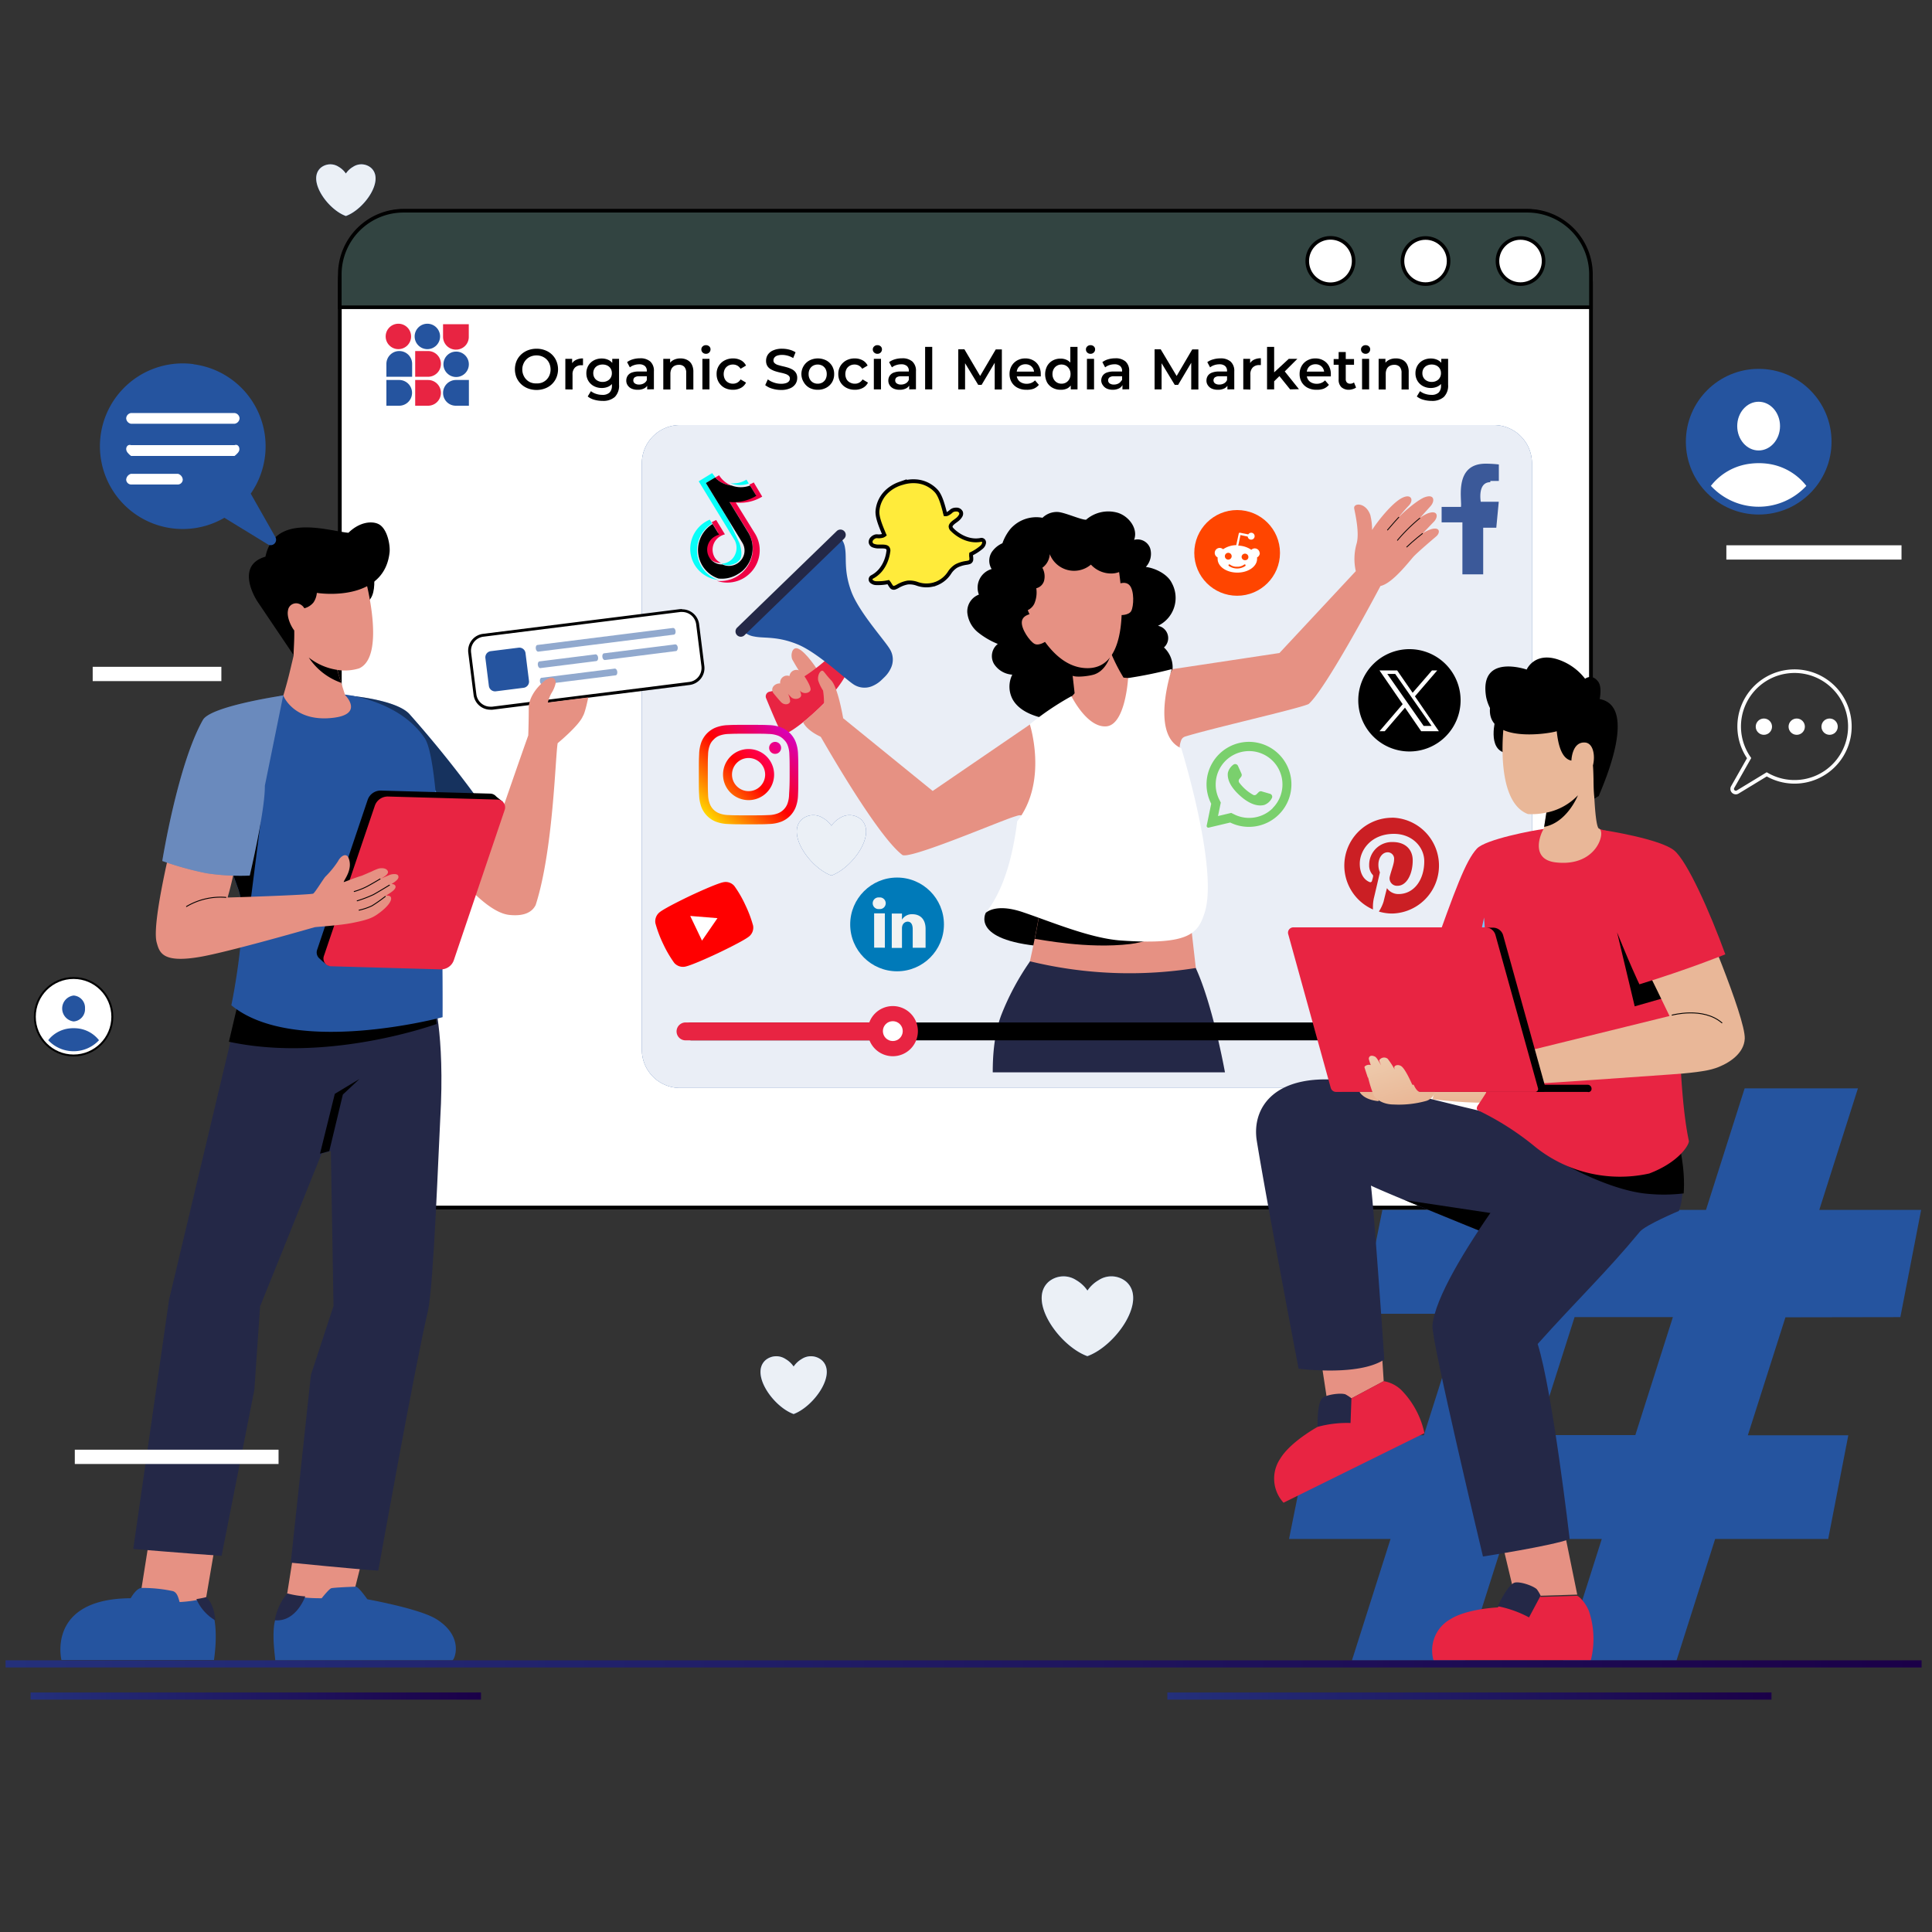 <svg id="Layer_1" data-name="Layer 1" xmlns="http://www.w3.org/2000/svg" xmlns:xlink="http://www.w3.org/1999/xlink" viewBox="0 0 500 500"><rect x="0" y="0" width="500" height="500" fill="#333333" stroke="none"/><defs><style>.cls-1,.cls-14,.cls-22,.cls-4,.cls-5,.cls-8{fill:#fff;}.cls-1,.cls-15,.cls-2,.cls-22,.cls-30,.cls-5,.cls-7{stroke:#000;}.cls-1,.cls-2,.cls-21,.cls-22,.cls-30,.cls-5{stroke-miterlimit:10;}.cls-1{stroke-width:0.98px;}.cls-2{fill:#324441;}.cls-2,.cls-21,.cls-5{stroke-width:0.93px;}.cls-11,.cls-3{fill:#25549f;}.cls-4{opacity:0.9;}.cls-6{fill:#e69183;}.cls-15,.cls-21,.cls-7{fill:none;}.cls-15,.cls-7{stroke-linecap:round;stroke-linejoin:round;}.cls-7{stroke-width:0.21px;}.cls-9{fill:#242847;}.cls-10{fill:#e82442;}.cls-11{opacity:0.5;isolation:isolate;}.cls-12{opacity:0.41;}.cls-13{fill:url(#linear-gradient);}.cls-14{opacity:0.32;}.cls-15{stroke-width:0.23px;}.cls-16{fill:url(#linear-gradient-2);}.cls-17{fill:url(#linear-gradient-3);}.cls-18{fill:#e9b798;}.cls-19{fill:url(#linear-gradient-4);}.cls-20{fill:url(#linear-gradient-5);}.cls-21{stroke:#fff;}.cls-22{stroke-width:0.5px;}.cls-23{opacity:0.91;}.cls-24{fill:url(#linear-gradient-6);}.cls-25{fill:url(#linear-gradient-7);}.cls-26{fill:url(#linear-gradient-8);}.cls-27{fill:url(#linear-gradient-9);}.cls-28{fill:url(#linear-gradient-10);}.cls-29{fill:url(#linear-gradient-11);}.cls-30{fill:#ffeb3b;}.cls-31{fill:#ff4500;}.cls-32{fill:#3b5999;}.cls-33{fill:#cb1f24;}.cls-34{fill:#7ad06d;}.cls-35{fill:#f00044;}.cls-36{fill:#08fff9;}.cls-37{fill:#007ab9;}.cls-38{fill:#f1f2f2;}.cls-39{fill:red;}</style><linearGradient id="linear-gradient" x1="888.87" y1="654.11" x2="888.87" y2="635.4" gradientTransform="matrix(1, 0, 0, -1, -776.26, 854)" gradientUnits="userSpaceOnUse"><stop offset="0" stop-color="#7ec3f9"/><stop offset="1" stop-color="#4f8af9"/></linearGradient><linearGradient id="linear-gradient-2" x1="-7.13" y1="576.3" x2="-7.13" y2="568.85" gradientTransform="matrix(1, 0, 0, -1, 387.67, 854)" gradientUnits="userSpaceOnUse"><stop offset="0" stop-color="#eeccae"/><stop offset="1" stop-color="#e9b695"/></linearGradient><linearGradient id="linear-gradient-3" x1="-3.11" y1="615.21" x2="-3.11" y2="602.98" gradientTransform="matrix(1, 0, 0, -1, 387.67, 854)" xlink:href="#linear-gradient"/><linearGradient id="linear-gradient-4" x1="-43.78" y1="575.9" x2="-35.23" y2="571.87" xlink:href="#linear-gradient-2"/><linearGradient id="linear-gradient-5" x1="388.06" y1="581.88" x2="383.84" y2="567.5" gradientTransform="translate(748.16 854) rotate(180)" xlink:href="#linear-gradient-2"/><linearGradient id="linear-gradient-6" x1="57.44" y1="423.39" x2="553.31" y2="423.39" gradientTransform="matrix(1, 0, 0, -1, -56, 854)" gradientUnits="userSpaceOnUse"><stop offset="0" stop-color="#24307b"/><stop offset="1" stop-color="#1b0048"/></linearGradient><linearGradient id="linear-gradient-7" x1="358.11" y1="415.06" x2="514.46" y2="415.06" xlink:href="#linear-gradient-6"/><linearGradient id="linear-gradient-8" x1="63.91" y1="415.06" x2="180.48" y2="415.06" xlink:href="#linear-gradient-6"/><linearGradient id="linear-gradient-9" x1="239.02" y1="642.83" x2="260.44" y2="664.25" gradientTransform="matrix(1, 0, 0, -1, -56, 854)" gradientUnits="userSpaceOnUse"><stop offset="0" stop-color="#ffd600"/><stop offset="0.5" stop-color="#ff0100"/><stop offset="1" stop-color="#d800b9"/></linearGradient><linearGradient id="linear-gradient-10" x1="245.06" y1="648.87" x2="254.4" y2="658.21" gradientTransform="matrix(1, 0, 0, -1, -56, 854)" gradientUnits="userSpaceOnUse"><stop offset="0" stop-color="#ff6400"/><stop offset="0.5" stop-color="#ff0100"/><stop offset="1" stop-color="#fd0056"/></linearGradient><linearGradient id="linear-gradient-11" x1="255.51" y1="659.32" x2="257.69" y2="661.5" gradientTransform="matrix(1, 0, 0, -1, -56, 854)" gradientUnits="userSpaceOnUse"><stop offset="0" stop-color="#f30072"/><stop offset="1" stop-color="#e50097"/></linearGradient></defs><title>What Is Organic Social Media Marketing</title><path class="cls-1" d="M395.14,312.51H104.53c-9.16,0-16.59-8.42-16.59-18.8V73.41c0-10.39,7.43-18.8,16.59-18.8H395.14c9.17,0,16.6,8.41,16.6,18.8v220.3C411.74,304.09,404.31,312.51,395.14,312.51Z"/><path class="cls-2" d="M411.74,70.92v8.6H87.94v-8.6a16.49,16.49,0,0,1,16.6-16.38h290.6A16.49,16.49,0,0,1,411.74,70.92Z"/><path class="cls-3" d="M386.39,281.56H176.2a9.89,9.89,0,0,1-10.09-9.69V119.69A9.9,9.9,0,0,1,176.2,110H386.39a9.89,9.89,0,0,1,10.08,9.69V271.87A9.88,9.88,0,0,1,386.39,281.56Z"/><path class="cls-4" d="M386.39,281.56H176.2a9.89,9.89,0,0,1-10.09-9.69V119.69A9.9,9.9,0,0,1,176.2,110H386.39a9.89,9.89,0,0,1,10.08,9.69V271.87A9.88,9.88,0,0,1,386.39,281.56Z"/><path class="cls-5" d="M350.32,67.56a6,6,0,1,1-6-6A6,6,0,0,1,350.32,67.56Z"/><circle class="cls-5" cx="368.93" cy="67.56" r="5.97"/><circle class="cls-5" cx="393.51" cy="67.56" r="5.97"/><path d="M303.26,150.88c-1.16-2.4-4.48-3.9-6.72-4.15a5,5,0,0,0,1.12-4.83,3.45,3.45,0,0,0-4.16-2.18c1.1-2.85-1.28-6.07-4.18-7a8.78,8.78,0,0,0-8.24,1.78c-1.23.08-5.58-1.93-7.37-2A5.29,5.29,0,0,0,269.8,134a8.91,8.91,0,0,0-8.31,2.89,12.28,12.28,0,0,0-2.06,3.7,6.51,6.51,0,0,0-2.47,1.9,4.1,4.1,0,0,0-.32,4.78,5,5,0,0,0-3.3,6.61,4.65,4.65,0,0,0-3,4.66,7.52,7.52,0,0,0,2.76,5.11,20.36,20.36,0,0,0,5.13,3,4,4,0,0,0-1,5.14,6.06,6.06,0,0,0,4.75,2.81,6.94,6.94,0,0,0,.18,6.55c1.37,2.32,4,3.63,6.56,4.37a39.31,39.31,0,0,0,11.56,1.13l.45,0c2.12,2,4.87,5.13,4.81,8.14l5.5-9c.71-.11,1.41-.21,2.11-.34a11.8,11.8,0,0,0,5.67-2.19,11.65,11.65,0,0,0,2.62-3.69,16.17,16.17,0,0,0,2-6.14,7,7,0,0,0-2.21-5.87,3.23,3.23,0,0,0-1.55-5.6A8,8,0,0,0,303.26,150.88Z"/><path class="cls-6" d="M290.77,175.37a45.4,45.4,0,0,1-2.51-4.69c-.29-.62-.58-1.28-.87-2a39.13,39.13,0,0,1-1.81-5.3l-10.52,2.37a61.51,61.51,0,0,1,2.14,6.2c.15.51.91,7.45.91,7.45a4.8,4.8,0,0,1-.7.76c-1.1.9,1.18,4.26,3,5.92,2.6,2.37,6.19,3.1,8,1.78,6-4.28,3.65-12.39,3.65-12.39Z"/><path d="M287.2,170.22c-.53,1.26-1.61,3.45-3.9,4.29-1.26.45-4.63.86-5.7.38-1.33-.59-.32-2.65-.4-2.93l9.37-4.7A8.43,8.43,0,0,1,287.2,170.22Z"/><path class="cls-6" d="M267.55,158.76s-2.82.13-3.09,2.05,2.05,5.14,3.24,5.8,3-.66,3-.66"/><path class="cls-6" d="M288.63,151.48s2.44-1.43,3.71,0,1.07,5.44.43,6.63-2.85,1.07-2.85,1.07"/><path class="cls-6" d="M281.83,172.91c-8,.3-13.18-8.54-15.85-15a3.66,3.66,0,0,0,1.67-1.61,7.38,7.38,0,0,0,.54-4.06,2.79,2.79,0,0,0,2-1.88,4.58,4.58,0,0,0-.43-3.42,4.69,4.69,0,0,0,1.92-3.53,6.74,6.74,0,0,0,10.65,2.71,7.11,7.11,0,0,0,5.34,2.3,5.67,5.67,0,0,0,1.95-.37C290.53,154.37,292.22,172.5,281.83,172.91Z"/><path class="cls-6" d="M370.49,136.92a8.64,8.64,0,0,0-2.24,1.07c1.27-1.33,2.4-2.52,2.87-3,1.19-1.28,1-3.12-1.68-2.1a8.88,8.88,0,0,0-1.93,1.13c1.24-1.39,2.29-2.55,2.69-3,1.19-1.29,1.1-3.32-1.58-2.3-1.43.55-4.64,3.06-6.64,5.15.81-1.1,2.29-2.67,2.66-3.07,1.29-1.37.61-3.22-1.92-1.87s-6.23,6-7.62,8.23a16.16,16.16,0,0,0-.47-3.9c-1.2-3.33-4.45-3.15-4.16-1.64s1.4,6.32.62,9.07a14.31,14.31,0,0,0-.21,7.12h0L331.12,169l-27.7,4.18-5,9.8v0l-6.3,11.31h13.16a6.5,6.5,0,0,1,.39-2.66,1.62,1.62,0,0,1,1-1c7.3-2.25,29.52-7.24,32-8.43,4.4-3.86,17.18-27.87,18.6-30.55,3.08-.62,7.49-6.44,8.63-7.68,1.37-1.4,4.8-4.3,5.81-5.17S372.77,136.34,370.49,136.92Z"/><path class="cls-7" d="M368.13,138.08s-2.41,1.87-4.06,3.48"/><path class="cls-7" d="M367.44,134.11a45.81,45.81,0,0,0-5.78,5.71"/><path class="cls-7" d="M362,133.86s-1.91,2.09-2.91,3.3"/><path class="cls-6" d="M275.06,194.79l-1.56,12.36-.43.23-8,4.25c-.17-.48-.63-.79-1.62-.57a33.73,33.73,0,0,0-3.2,1.1c-5.89,2.21-25.19,10.27-26.74,9.09-7.16-5.49-22.82-33.59-22.82-33.59l5.58-3.36,25.11,20.4,25.23-17.25,3.91,3.4Z"/><path d="M255.15,236.18s-4.18,7.12,14.56,8.74l1.45-8.74-7.42-4h-4.6Z"/><path class="cls-6" d="M310.08,255.82s-14.14,6.18-45.31-.07c0,0,1.42-4.76,3-12.77.42-2.11.87-4.45,1.3-7l9.29-2.35,28.39-7.19,1.3,11.56Z"/><path d="M308.08,238c-2.67,1.7-9.19,5.55-15.54,6.31-11.17,1.34-23.41-1.21-24.74-1.33.42-2.11.87-4.45,1.3-7l9.29-2.35Z"/><path class="cls-8" d="M311.76,236.21c-1.71,5.29-3.8,8.43-21.57,7.2-8.07-.55-18.31-4.93-25.54-7.36s-9.62.28-9.62.28c4.88-6,7.17-15.28,8.22-23.77h0c8.07-10.33,3.26-25.11,3.26-25.11a73.22,73.22,0,0,1,10.78-7.28s4,8.18,9,7.81,5.66-12.5,5.66-12.5a110.83,110.83,0,0,0,11.31-2.31v0c-.18.53-4.39,13.48.21,18.83a6.17,6.17,0,0,0,2.24,1.65S315.41,224.88,311.76,236.21Z"/><path class="cls-9" d="M309.46,250.52c4.45,9.62,7.56,27,7.56,27h-60.1c0-3.44.2-9.4,2.17-14.73a66.47,66.47,0,0,1,7.49-14A109,109,0,0,0,309.46,250.52Z"/><path class="cls-6" d="M208.29,176.09s-2.77-4.5-3.21-5.35c-.58-1.12-.09-3.45,1.4-2.9,2.13.79,5.27,5.81,5.27,5.81Z"/><path class="cls-10" d="M214.92,169.75S207,177.49,199.19,179a1.24,1.24,0,0,0-.93,1.68c1.12,2.72,3.48,8.38,4.16,9.29.91,1.2,14-9,17.08-16.57Z"/><path class="cls-3" d="M228.83,175.31a7.62,7.62,0,0,0,1.64-2.22,5.15,5.15,0,0,0-.15-5.05c-1.33-2.3-8-9.58-10-14.95s-1.16-8.66-1.62-11.22a5.15,5.15,0,0,0-2-3.49L205.16,149.6l-1.87,1.81-11.57,11.22a5.23,5.23,0,0,0,3.44,2.09c2.54.54,5.86-.14,11.16,2s12.38,9,14.64,10.44a5.14,5.14,0,0,0,5,.3,7.7,7.7,0,0,0,2.27-1.57Z"/><path class="cls-9" d="M190.75,164.38h0a1.36,1.36,0,0,1,0-1.93l25.79-25a1.37,1.37,0,0,1,1.93,0h0a1.36,1.36,0,0,1,0,1.94l-25.79,25A1.36,1.36,0,0,1,190.75,164.38Z"/><path class="cls-6" d="M218.2,185.84s-1.32-7.89-3.06-9.73-1.95-2.58-2.4-2.53-1.19,1-1,2.5A10.62,10.62,0,0,0,213,178.7a19.11,19.11,0,0,1,.24,3.36c-.69.74-5.38,4.88-5.38,4.88s.75,2,4.64,3.78"/><path class="cls-6" d="M207.25,173.77a1.8,1.8,0,0,0-2.93,1.19,1.8,1.8,0,0,0-2.41,1.92c-1.14-.12-2.68,1-1.79,2.47,0,0,1.77,2.17,2.19,2.51.93.74,2.11.38,2.18-.39a4.83,4.83,0,0,0-.56-1.91,11.68,11.68,0,0,0,.89.94c.93.74,2.61.29,2.51-.68a3.66,3.66,0,0,0-.34-1.1,3.05,3.05,0,0,0,.28.27c.93.74,2.6.29,2.51-.68C209.66,177,207.67,174.19,207.25,173.77Z"/><path d="M385.28,269.24H178.93a2.28,2.28,0,0,1-2.25-2.31h0a2.28,2.28,0,0,1,2.25-2.32H385.28a2.29,2.29,0,0,1,2.26,2.32h0A2.29,2.29,0,0,1,385.28,269.24Z"/><path class="cls-10" d="M230.87,264.61v4.63H177.46a2.31,2.31,0,0,1-1.68-3.95,2.31,2.31,0,0,1,1.63-.68Z"/><path class="cls-10" d="M237.55,266.85a6.49,6.49,0,1,1-6.49-6.48A6.49,6.49,0,0,1,237.55,266.85Z"/><circle class="cls-8" cx="231.06" cy="266.85" r="2.57"/><path class="cls-6" d="M77.54,392.11l-3.36,21.23a15.86,15.86,0,0,0,17.1,0l5.37-21.23"/><path class="cls-6" d="M39.62,392.11l-3.36,21.23a15.87,15.87,0,0,0,17.11,0L57,392.11"/><path class="cls-3" d="M71,420.18a18.65,18.65,0,0,1,3.33-7.4,42.69,42.69,0,0,0,8.92.84s1.89-2.39,2.47-2.58,5.6-.39,6.34-.41,3,3.25,3,3.25h0c5.21,1,14.56,3,18,5.23,7.16,4.55,4.54,10.58,4,10.58H71.23C71.23,428.85,70.41,424,71,420.18Z"/><path class="cls-8" d="M126.91,183.29a4,4,0,0,1-4-3.53l-1.36-10.82a4,4,0,0,1,3.5-4.49l51-6.4a2.92,2.92,0,0,1,.51,0,4,4,0,0,1,4,3.53l1.36,10.82a4,4,0,0,1-3.5,4.5l-51,6.4A4.36,4.36,0,0,1,126.91,183.29Z"/><path d="M176.55,158.38a3.66,3.66,0,0,1,3.62,3.21l1.36,10.82a3.66,3.66,0,0,1-.74,2.7,3.62,3.62,0,0,1-2.43,1.38l-51,6.4a3.44,3.44,0,0,1-.46,0,3.67,3.67,0,0,1-3.62-3.2l-1.36-10.82a3.67,3.67,0,0,1,3.17-4.09l51-6.4a3.55,3.55,0,0,1,.46,0m0-.74a5.09,5.09,0,0,0-.55,0l-51,6.4A4.39,4.39,0,0,0,121.2,169l1.36,10.82a4.39,4.39,0,0,0,4.35,3.85,3.52,3.52,0,0,0,.56,0l51-6.4a4.39,4.39,0,0,0,3.81-4.91l-1.35-10.82a4.41,4.41,0,0,0-4.36-3.85Z"/><path class="cls-3" d="M135.51,178l-7.19.91a1.62,1.62,0,0,1-1.8-1.4l-.9-7.19a1.61,1.61,0,0,1,1.39-1.8l7.2-.9A1.61,1.61,0,0,1,136,169l.9,7.2A1.61,1.61,0,0,1,135.51,178Z"/><path class="cls-11" d="M174.43,164.24l-35.15,4.41c-.29,0-.56-.32-.62-.8v0c-.06-.48.12-.89.4-.93l35.15-4.41c.29,0,.57.32.63.8v.05C174.89,163.79,174.71,164.21,174.43,164.24Z"/><path class="cls-11" d="M154.38,171.08l-14.57,1.83c-.28,0-.56-.33-.62-.81v0c-.06-.47.12-.89.41-.93l14.57-1.83c.28,0,.56.33.62.81v0C154.85,170.62,154.66,171,154.38,171.08Z"/><path class="cls-11" d="M175,168.49l-18.49,2.33c-.28,0-.56-.33-.62-.81v0c-.06-.48.12-.89.41-.93l18.49-2.32c.28,0,.56.32.62.8v.05C175.43,168,175.24,168.46,175,168.49Z"/><path class="cls-11" d="M159.35,174.77l-19,2.39c-.28,0-.56-.33-.62-.81v0c-.06-.48.12-.9.4-.94l19-2.38c.28,0,.56.32.62.8v.05C159.81,174.32,159.63,174.74,159.35,174.77Z"/><path class="cls-6" d="M119.41,202.15l9,12c2.21-6.37,6-17.36,8.3-23.82,0,0,.13-3.11.13-7.09,0-2.09,1.31-4.66,3.8-6.78,1-1,3.16-1.91,3.16.36a8,8,0,0,1-1.11,2.61,10.45,10.45,0,0,0-.91,2.38l10.46-1.32s-.79,4-1.39,4.84c-1,2.46-6.52,7-6.52,7-.62,3.21-1.11,27.67-5.7,41.89-.82,1.65-2.7,3-6.83,2.56-9.23-1-23.19-23.69-23.19-23.69Z"/><path class="cls-3" d="M126.71,211.05a43.84,43.84,0,0,1-13.65,13.16l-13-12.6L90.8,180.08s11.6,1,15.09,4.64A295,295,0,0,1,126.71,211.05Z"/><path class="cls-12" d="M126.71,211.05a43.84,43.84,0,0,1-13.65,13.16l-13-12.6L90.8,180.08s11.6,1,15.09,4.64A295,295,0,0,1,126.71,211.05Z"/><polygon class="cls-13" points="110.45 200.72 116.59 211.54 108.63 210.01 110.45 200.72"/><path class="cls-9" d="M62.76,256.47l-19,79.85-9.27,64.55s14.22,1.19,22.86,1.78l8.48-43,1.48-21.56s9.18-22.67,15.91-39.52l2.41-.67L86.31,338l-5.85,17.83-5.21,48.59s16.56,1.67,22.65,2.06c0,0,9.52-53.15,12.84-67.17,1.5-6.37,2.82-43.26,3.19-49.65,1.31-22.51-1.91-32.13-1.91-32.13Z"/><path d="M59.24,269.6C85.09,275.18,113,265,113,265a43.38,43.38,0,0,0-1.42-7.4l-49.26-1.09Z"/><path class="cls-3" d="M114.54,263.25s-38.42,10.31-54.67-3.09c1.38-6.61,3.14-18.88,2.76-24.65a19.9,19.9,0,0,0-.91-5.17c-1.43-4-3.53-9.71-5.28-15.58-2.14-7.1-3.77-14.49-3.13-19.69,1.33-10.67,20-15.17,20-15.17l16-.14s14.07,1.43,20.64,11.34C115,198.8,114.54,263.25,114.54,263.25Z"/><path d="M67.44,212.77l-2.87,22.64H62.63a20.33,20.33,0,0,0-.91-5.17c-1.43-4-3.53-9.7-5.28-15.58Z"/><path d="M96,144.07s2.63,10-1.22,11.82c-3.12,1.53-3.4-2.93-3.4-2.93l-.74-4.84"/><path class="cls-6" d="M74.73,164c-2-3.63-5.19-10.44-4.51-15.2,1-6.79,20.3-13.81,24.35,1.09,0,0,5.44,20-1.65,23.09a12.7,12.7,0,0,1-5.61.4c.31,1.14.65,2.31,1,3.34.55,1.8,1,3.16,1,3.16s5.16,5.09-3.47,5.93c-9.9,1-12.52-5.79-12.52-5.79,1.3-4.39,1.55-5.65,2.7-10.47C75.5,168.83,75.13,164.7,74.73,164Z"/><path d="M79.91,170.17a16.56,16.56,0,0,0,8.36,6.52c-.31-1-.66-2.2-1-3.33A15.61,15.61,0,0,1,79.91,170.17Z"/><path d="M68.7,144.07c2.39-11.51,16.47-6.6,21.47-6.19,3-2.92,6.21-3.07,7.83-2.23,2.23,1.15,3,5.34,2.83,7.23C99.62,154.63,85.75,154,82,153.44a5.23,5.23,0,0,1-.86,2.46,4.43,4.43,0,0,1-2.38,1.52,2.59,2.59,0,0,0-2-1.29,2.27,2.27,0,0,0-1,.19A2.09,2.09,0,0,0,74.53,158c-.32,1.5.57,3.79,1.62,5.17.06,2.57-.16,4.83-.17,6.37l-9.23-13.69C65.24,153.62,61.47,146.14,68.7,144.07Z"/><path d="M112.17,249.32,85,249.91a12.69,12.69,0,0,1-2.22-1.77,2.06,2.06,0,0,1-.72-2.29L95.15,207a3.55,3.55,0,0,1,3.45-2.4l28.3.79a2.05,2.05,0,0,1,1.47.69c.16.19,1.74,1.35,1.83,1.58.16.41-1.28-.06-1.43.41l-13.15,38.86A3.55,3.55,0,0,1,112.17,249.32Z"/><path class="cls-10" d="M114,250.87l-28.3-.8a2,2,0,0,1-1.87-2.68L97,208.54a3.52,3.52,0,0,1,3.44-2.4l28.3.79a2,2,0,0,1,1.87,2.68l-13.15,38.86A3.52,3.52,0,0,1,114,250.87Z"/><path class="cls-6" d="M47.51,205.57,63,211.44s-1.64,12.5-4.1,20.84c8.52-.25,20.77-.72,22.14-1,.5-.29,2.56-3.71,3.17-4.4a24.28,24.28,0,0,0,3.27-4c.58-1.2,2.14-2.41,2.77-.73,1.1,2.9-1.21,5.5-1.3,6.12,0,.1,2.78-1.09,4.7-1.64l2.6-1.12a14.68,14.68,0,0,1,1.7-.72c1.18-.26,2.14,0,2.41.66s-.55,1.23-1.73,1.92l.58-.25c.78-.33,1.29-.56,1.71-.72s1.88-.44,2.15.27-.53,1.35-1.75,2.12c.43,0,.84.12,1,.46.32.83-1,1.63-2.44,2.55.54-.05,1.13,0,1.29.44.34.91-1,2.51-2.8,3.87s-2.78,1.86-7.18,2.74c-3.58.71-9.41,1-9.82,1.13-14,4-25.07,6.89-29.66,7.67-9.65,1.64-10.44-1.1-11.16-3.74C38.84,237.72,47.51,205.57,47.51,205.57Z"/><path class="cls-3" d="M52.51,186.32c2-3.59,20.78-6.33,20.78-6.33l-4.75,23.37c.09,6.43-3.91,23.24-3.91,23.24A58.7,58.7,0,0,1,53.49,226,81.48,81.48,0,0,1,42,222.82S46,197.8,52.51,186.32Z"/><path class="cls-14" d="M52.51,186.32c2-3.59,20.78-6.33,20.78-6.33l-4.75,23.37c.09,6.43-3.91,23.24-3.91,23.24A58.7,58.7,0,0,1,53.49,226,81.48,81.48,0,0,1,42,222.82S46,197.8,52.51,186.32Z"/><path class="cls-3" d="M33.82,413.62h0s1.39-2.54,2.75-2.66a37.32,37.32,0,0,1,8.21.83c1.07.38,1.34,1.57,1.71,2.82a36.25,36.25,0,0,0,6.76-1s3.89,3.4,2.13,16H15.9S12,413.76,33.82,413.62Z"/><path class="cls-9" d="M79,413.14s-2.33,6.71-7.9,6.18a15.21,15.21,0,0,1,3.24-6.95A24.22,24.22,0,0,0,79,413.14Z"/><path class="cls-9" d="M53.37,413.34s2.07,1.58,2.32,6a11.81,11.81,0,0,1-4.86-5.5A25.25,25.25,0,0,0,53.37,413.34Z"/><polygon points="82.82 298.57 86.65 283.08 93.03 279.24 88.73 283.27 85.22 297.9 82.82 298.57"/><path class="cls-15" d="M58.46,232.24a17.29,17.29,0,0,0-10.19,2.36"/><path class="cls-15" d="M98.36,227.48s-2.25,1.35-3.5,2a18.59,18.59,0,0,1-3.19,1.24"/><path class="cls-15" d="M100.78,229.07s-2.92,1.79-4.17,2.47a33,33,0,0,1-4.17,1.59"/><path class="cls-15" d="M99.71,232a35.67,35.67,0,0,1-3.44,2.42,15.55,15.55,0,0,1-3.33,1.13"/><path class="cls-3" d="M491.81,340.87l5.38-27.75H470.83l10-31.45H451.51l-10,31.45H416.16l10-31.45H396.83l-10,31.45H357.76L352.35,340h26.13l-10,31.45H339l-5.4,26.83h26.27l-10,31.46h29.34l10-31.46h25.33l-10,31.46h29.34l10-31.46h29.26l5.2-26.83h-26l9.73-30.53ZM423.22,371.4H397.77l9.73-30.53h25.44Z"/><path class="cls-16" d="M370.72,284.47s10.48,1.39,16.44.72c6.9-.79.5-7.35.5-7.35l-16.2,3.9Z"/><polyline class="cls-6" points="340.99 346.17 343.87 365.04 358.1 357.44 357.05 341.08"/><path class="cls-10" d="M362.64,359.72a8.73,8.73,0,0,0-4.55-2.28l-8.34,4.45-1.64-1.06-5.31.82-1.8,7.62s-7,3.82-9.66,8.21a9.22,9.22,0,0,0,.84,11.42l36.46-18A22.62,22.62,0,0,0,362.64,359.72Z"/><path class="cls-9" d="M341,369.27a28.91,28.91,0,0,1,8.52-1l.23-6.38a9,9,0,0,0-1.64-1.06c-1.29-.4-4.9.11-5.89,1C340.78,363.18,341,369.27,341,369.27Z"/><path class="cls-9" d="M404.46,293.93,402.59,316l-15,4.43s-29-11.7-32.79-13.6c.79,6.06,3.46,45,3.46,45-6.68,4.46-22.19,2.38-22.19,2.38s-8.29-43.35-10.81-58.94c-1.39-8.56,4.56-17.95,23.49-15.54,6.73.86,24.12,5.35,30.45,6.86A237.58,237.58,0,0,1,404.46,293.93Z"/><path d="M363.63,310.6l37.9,5.7-13.89,4.13S373.46,314.69,363.63,310.6Z"/><polyline class="cls-6" points="387.63 394.55 392.07 413.18 408.19 412.68 404.11 392.66"/><path class="cls-10" d="M411.25,417.05c-.53-1.49-2-3.55-3.06-4.06l-9.45.29-1-1.68L392.62,410l-5,6s-8,.33-12.3,3.07A9.24,9.24,0,0,0,371,429.69H411.7A22.69,22.69,0,0,0,411.25,417.05Z"/><path class="cls-9" d="M387.63,415.69a29,29,0,0,1,8.08,2.89l3-5.62a9.12,9.12,0,0,0-1-1.68c-1-.92-4.44-2.07-5.73-1.69C390.14,410.14,387.63,415.69,387.63,415.69Z"/><path class="cls-9" d="M432.78,290.76s-20.08,5.67-30,.33c0,0-30.86,37.77-32.07,52-.31,3.67,13.08,59.73,13.08,59.73s18-2.78,22.44-4.51c0,0-4.43-38.29-8.28-50.49,10-11.19,17.71-18.49,26.44-29.05,1.44-1.75,10.1-5.38,10.1-5.38S437.69,306.53,432.78,290.76Z"/><path d="M435.73,308.85a42.77,42.77,0,0,1-9.06.13c-9.81-.76-21.87-7.72-21.87-7.72v-2.84l-1.73-7.33c10,5.34,30.05-.33,30.05-.33C435.78,299.29,436,305.21,435.73,308.85Z"/><path class="cls-10" d="M386.27,254.92c-1.07-.26-2.09-.53-3.07-.82-10-2.95-12.81-6.47-12.81-6.47,6.3-17.66,8.88-24.77,11.82-28,2.18-2.4,14.68-4.78,17.34-5.08.68,4.32-14.85,21.51-15.23,21.71Z"/><polygon class="cls-17" points="384.08 237.43 381.77 248.12 387.35 246.72 384.08 237.43"/><path class="cls-10" d="M437.08,295.27c.17.77-2.33,5.41-10.25,8.43a35,35,0,0,1-30-7.29,72.64,72.64,0,0,0-14.43-9.11c-.32-.21-.26-.78.12-1.31s2-3,2.07-3.2c2.75-14.8.44-16.27.27-27.6,0-.28,0-.56,0-.85-.3-17.46-2.07-26.19-1.25-31.58,4.05-4.52,15.22-8.08,15.93-8.23,0,0,11.76-.09,14.31,0,5.85,1.51,16.21,4.62,21.37,13.4-.29,7,.17,15.53-.68,26.46C434.4,256,434.27,282.24,437.08,295.27Z"/><path d="M387.07,186s-2.3,8,2.69,8.88l1.12-6.74"/><path class="cls-18" d="M413.86,214.46c-1.17-.17-1.44-12.88-1.44-12.88h0a4.49,4.49,0,0,0,.91-1.8c1-3.9,2.39-11.1.61-15.44-2.54-6.17-24.48-12-24.72,3,0,0-2.63,20,6.21,23.34a17.57,17.57,0,0,0,4.78-.39c-.31,2-.64,4.15-.64,4.15h0c-.73.92-3.81,7.92,3,8.74C413.26,224.46,415.63,215.29,413.86,214.46Z"/><path d="M408.37,205.82c-.17.42-2.95,7.11-8.75,8.17l.58-3.68A15.45,15.45,0,0,0,408.37,205.82Z"/><path d="M413.78,206l-1.14.66c-.29-3.28-.19-6.27-.39-8.57,0,0,0,0,0,0,.64-2.49.1-5.73-2-5.92-3.45-.3-3.57,4.67-3.57,4.67-3-.53-3.58-5.65-3.8-7.6-2,.66-18.06,3.2-17.27-6a11.52,11.52,0,0,1-1-2.86c-1.9-11.4,10.49-7.1,10.49-7.1s2.06-4.77,8.41-2.5a14.68,14.68,0,0,1,6.71,4.88s1.77-1.43,3.4.77c1.05,1.44.37,4.49.37,4.49C424.55,182.85,413.9,205.27,413.78,206Z"/><polygon points="418.51 241.34 423.06 260.44 432.39 257.77 418.51 241.34"/><path class="cls-18" d="M439.56,234.82l-17.36,8s5.93,11.84,9.87,20.12l-39.45,9.72c.42,2.93,1.21,8,1.21,8,10.23-.54,26-1.74,38.33-2.58,5.1-.34,9.46-.83,11.76-1.63,3.63-1.24,7.45-3.85,7.62-7.64C451.79,263.28,439.56,234.82,439.56,234.82Z"/><path d="M410.84,282.59H389.07v-1.85h21.77a1,1,0,0,1,1.05,1h0A.81.81,0,0,1,410.84,282.59Z"/><path d="M399.25,282.59h-51.5a1.45,1.45,0,0,1-1.39-1l-11-39.76a1.38,1.38,0,0,1,1.33-1.75h49.72a2.72,2.72,0,0,1,2.61,2l11,39.61A.76.76,0,0,1,399.25,282.59Z"/><path class="cls-10" d="M397.3,282.59H345.8a1.45,1.45,0,0,1-1.39-1l-11-39.76A1.38,1.38,0,0,1,334.7,240h49.72a2.72,2.72,0,0,1,2.61,2l11,39.61A.76.76,0,0,1,397.3,282.59Z"/><path class="cls-19" d="M351.86,282.59s.89,2,4.93,2.4l-.28-2.4Z"/><path class="cls-20" d="M353.12,276.16c.09-.36.94-.76,1.64-.52a12.26,12.26,0,0,1-.52-1.62c.07-1,1-.88,1.6-.57s1.38,2,1.58,2.19a6.37,6.37,0,0,1-.49-1.22,1.48,1.48,0,0,1,2.21-.4,22.43,22.43,0,0,1,1.81,2.77,2.44,2.44,0,0,1-.12-.6c.14-.59,1.26-.8,2-.12,1.1,1,2.67,4.67,2.67,4.67h.37c.73,1.65,1.4,1.85,1.61,1.85h3.86a3.3,3.3,0,0,1-2.22,2.32,26.35,26.35,0,0,1-8.5.93c-1.81,0-4-.68-5.1-2.37a31.21,31.21,0,0,1-1.44-4.58H354C353.8,278.34,353.11,276.22,353.12,276.16Z"/><path class="cls-10" d="M416.37,236c5.55,14,7.91,18.74,7.91,18.74,12.61-3.86,22.23-7.76,22.23-7.76-3.91-10.79-9.87-24.18-13.26-26.91-3.73-3-18.06-5.2-18.06-5.2"/><path class="cls-15" d="M432.74,262.71s8.05-2.2,12.89,2"/><path class="cls-21" d="M462.57,173.82a14.31,14.31,0,0,0-9.9,22.38l-4.27,7.52a.94.94,0,0,0,1.3,1.26l7.53-4.58a14.32,14.32,0,1,0,5.34-26.58Z"/><circle class="cls-8" cx="456.49" cy="188.06" r="2.11"/><circle class="cls-8" cx="464.99" cy="188.06" r="2.11"/><circle class="cls-8" cx="473.5" cy="188.06" r="2.11"/><path class="cls-3" d="M50.08,94.27a21.41,21.41,0,0,1,14.81,33.48L71.27,139a1.4,1.4,0,0,1-1.94,1.89L58.07,134a21.43,21.43,0,1,1-8-39.77Z"/><path class="cls-8" d="M60.7,109.67H33.91a1.51,1.51,0,0,1-1.25-1.41h0a1.45,1.45,0,0,1,1.25-1.37H60.7A1.45,1.45,0,0,1,62,108.26h0A1.51,1.51,0,0,1,60.7,109.67Z"/><path class="cls-8" d="M60.7,118H33.91c-.69-.55-1.25-1.11-1.25-1.8h0c0-.7.56-1.26,1.25-1H60.7c.69-.29,1.25.27,1.25,1h0C62,116.88,61.39,117.44,60.7,118Z"/><path class="cls-8" d="M46.05,125.39H33.91a1.3,1.3,0,0,1-1.25-1.28h0a1.69,1.69,0,0,1,1.25-1.49H46.05a1.69,1.69,0,0,1,1.25,1.49h0A1.3,1.3,0,0,1,46.05,125.39Z"/><rect class="cls-8" x="446.78" y="141.12" width="45.33" height="3.7"/><rect class="cls-8" x="23.99" y="172.57" width="33.3" height="3.7"/><rect class="cls-8" x="19.36" y="375.18" width="52.73" height="3.7"/><rect class="cls-8" x="257.12" y="295.62" width="43.48" height="3.7"/><rect class="cls-8" x="303.38" y="295.62" width="13.88" height="3.7"/><circle class="cls-3" cx="455.15" cy="114.31" r="18.85"/><path class="cls-8" d="M460.67,110.27c0,3.48-2.48,6.31-5.54,6.31s-5.54-2.83-5.54-6.31,2.48-6.3,5.54-6.3S460.67,106.79,460.67,110.27Z"/><path class="cls-8" d="M467.48,125.74a16.82,16.82,0,0,1-24.7,0A15.19,15.19,0,0,1,453,120a17.59,17.59,0,0,1,4.35,0A15.19,15.19,0,0,1,467.48,125.74Z"/><circle class="cls-22" cx="19.04" cy="263.13" r="10.03"/><path class="cls-3" d="M22,261a3.17,3.17,0,0,1-2.94,3.35,3.38,3.38,0,0,1,0-6.71A3.17,3.17,0,0,1,22,261Z"/><path class="cls-3" d="M25.62,269.21a9,9,0,0,1-13.14,0,7.72,7.72,0,0,1,1.07-1.14,8.17,8.17,0,0,1,4.34-1.91,10,10,0,0,1,2.32,0A8.09,8.09,0,0,1,25.62,269.21Z"/><path class="cls-3" d="M212.65,352a4.35,4.35,0,0,0-5.17-.29,6.5,6.5,0,0,0-2.09,1.95,6.47,6.47,0,0,0-2.1-1.95,4.35,4.35,0,0,0-5.17.29c-4,3.55,2,12.06,7.27,13.95C210.64,364,216.69,355.52,212.65,352Z"/><path class="cls-3" d="M222.76,212a4.56,4.56,0,0,0-5.4-.3,6.79,6.79,0,0,0-2.19,2,6.79,6.79,0,0,0-2.19-2,4.56,4.56,0,0,0-5.4.3c-4.22,3.71,2.1,12.61,7.59,14.58C220.66,224.61,227,215.71,222.76,212Z"/><path class="cls-3" d="M96,43.42a3.88,3.88,0,0,0-4.62-.25,5.7,5.7,0,0,0-1.87,1.74,5.7,5.7,0,0,0-1.87-1.74,3.9,3.9,0,0,0-4.63.25c-3.61,3.18,1.8,10.79,6.5,12.48C94.23,54.21,99.65,46.6,96,43.42Z"/><path class="cls-3" d="M291.46,331.7a6,6,0,0,0-7.14-.39,8.91,8.91,0,0,0-2.89,2.69,8.91,8.91,0,0,0-2.89-2.69,6,6,0,0,0-7.13.39c-5.58,4.9,2.77,16.66,10,19.27C288.68,348.36,297,336.6,291.46,331.7Z"/><g class="cls-23"><path class="cls-8" d="M212.65,352a4.35,4.35,0,0,0-5.17-.29,6.5,6.5,0,0,0-2.09,1.95,6.47,6.47,0,0,0-2.1-1.95,4.35,4.35,0,0,0-5.17.29c-4,3.55,2,12.06,7.27,13.95C210.64,364,216.69,355.52,212.65,352Z"/><path class="cls-8" d="M222.76,212a4.56,4.56,0,0,0-5.4-.3,6.79,6.79,0,0,0-2.19,2,6.79,6.79,0,0,0-2.19-2,4.56,4.56,0,0,0-5.4.3c-4.22,3.71,2.1,12.61,7.59,14.58C220.66,224.61,227,215.71,222.76,212Z"/><path class="cls-8" d="M96,43.42a3.88,3.88,0,0,0-4.62-.25,5.7,5.7,0,0,0-1.87,1.74,5.7,5.7,0,0,0-1.87-1.74,3.9,3.9,0,0,0-4.63.25c-3.61,3.18,1.8,10.79,6.5,12.48C94.23,54.21,99.65,46.6,96,43.42Z"/><path class="cls-8" d="M291.46,331.7a6,6,0,0,0-7.14-.39,8.91,8.91,0,0,0-2.89,2.69,8.91,8.91,0,0,0-2.89-2.69,6,6,0,0,0-7.13.39c-5.58,4.9,2.77,16.66,10,19.27C288.68,348.36,297,336.6,291.46,331.7Z"/></g><rect class="cls-24" x="1.44" y="429.69" width="495.87" height="1.85"/><rect class="cls-25" x="302.11" y="438.01" width="156.35" height="1.85"/><rect class="cls-26" x="7.91" y="438.01" width="116.57" height="1.85"/><path class="cls-27" d="M206.53,195.15a9.57,9.57,0,0,0-.6-3.12,6.64,6.64,0,0,0-3.77-3.77,9.57,9.57,0,0,0-3.12-.6c-1.38-.06-1.81-.07-5.31-.07s-3.93,0-5.31.07a9.57,9.57,0,0,0-3.12.6,6.64,6.64,0,0,0-3.77,3.77,9.6,9.6,0,0,0-.59,3.12c-.07,1.38-.08,1.81-.08,5.31s0,3.93.08,5.31a9.6,9.6,0,0,0,.59,3.12,6.64,6.64,0,0,0,3.77,3.77,9.6,9.6,0,0,0,3.12.59c1.38.07,1.81.08,5.31.08s3.94,0,5.31-.08a9.6,9.6,0,0,0,3.12-.59,6.6,6.6,0,0,0,3.77-3.77,9.57,9.57,0,0,0,.6-3.12c.06-1.38.07-1.81.07-5.31S206.59,196.53,206.53,195.15Zm-2.32,10.51a7.33,7.33,0,0,1-.44,2.39,4.3,4.3,0,0,1-2.45,2.44,7,7,0,0,1-2.39.45c-1.36.06-1.76.07-5.2.07s-3.84,0-5.2-.07a7,7,0,0,1-2.39-.45,4.23,4.23,0,0,1-2.44-2.44,7,7,0,0,1-.45-2.39c-.06-1.36-.07-1.76-.07-5.2s0-3.84.07-5.2a7,7,0,0,1,.45-2.39,3.83,3.83,0,0,1,1-1.48,4,4,0,0,1,1.48-1,7.33,7.33,0,0,1,2.39-.44c1.36-.06,1.76-.07,5.2-.07h0c3.44,0,3.84,0,5.2.07a7.33,7.33,0,0,1,2.39.44,4,4,0,0,1,1.48,1,3.83,3.83,0,0,1,1,1.48,7,7,0,0,1,.45,2.39c.06,1.36.07,1.76.07,5.2S204.27,204.3,204.21,205.66Z"/><path class="cls-28" d="M193.73,193.85a6.61,6.61,0,1,0,6.61,6.61A6.61,6.61,0,0,0,193.73,193.85Zm0,10.9a4.29,4.29,0,1,1,4.29-4.29A4.29,4.29,0,0,1,193.73,204.75Z"/><path class="cls-29" d="M202.15,193.59A1.55,1.55,0,1,1,200.6,192,1.55,1.55,0,0,1,202.15,193.59Z"/><path class="cls-30" d="M253.77,139.74c-4.12.72-7.17-2.48-7.3-2.62l0,0a1.18,1.18,0,0,1-.46-.89c.06-.55.79-1.08,1.28-1.42l.38-.29a3.48,3.48,0,0,0,.94-1.06,1.09,1.09,0,0,0,.1-.87,1.26,1.26,0,0,0-1.29-.71,1.81,1.81,0,0,0-.68.1,1.64,1.64,0,0,0-.55.31,3.74,3.74,0,0,1-1.11.75,1.24,1.24,0,0,1-.43.05c-.05-.17-.1-.36-.15-.55l0-.08c-.51-1.92-1.15-4.31-2.28-5.47a7.89,7.89,0,0,0-2.62-1.82,7.79,7.79,0,0,0-2.6-.61,9.44,9.44,0,0,0-3.57.46h0l-.07,0c-.18.06-.47.17-.5.17a9.56,9.56,0,0,0-3.12,1.81,7.84,7.84,0,0,0-2.64,5.1c-.18,1.61.77,3.89,1.53,5.72h0c.08.2.16.4.25.6a1.59,1.59,0,0,1-.45.25,3.66,3.66,0,0,1-1.42.11,1.41,1.41,0,0,0-.53.07,2,2,0,0,0-.8.53,1.25,1.25,0,0,0-.36,1,1.07,1.07,0,0,0,.75.84,3.9,3.9,0,0,0,1.29.22h.47c.6,0,1.5-.06,1.88.35a1.15,1.15,0,0,1,.18,1v0a9.88,9.88,0,0,1-.74,2.67,8.9,8.9,0,0,1-1.27,2.09,7.18,7.18,0,0,1-2.19,1.77.7.7,0,0,0-.34.87.9.9,0,0,0,.17.26h0a1.91,1.91,0,0,0,1.26.47,12.83,12.83,0,0,0,3.11-.27,4.07,4.07,0,0,1,.38.54,6,6,0,0,0,.39.59.77.77,0,0,0,1,.27,3.75,3.75,0,0,0,.65-.31,8.07,8.07,0,0,1,1.48-.69,7.64,7.64,0,0,1,1.12-.29,5.76,5.76,0,0,1,2.4.31,7.16,7.16,0,0,0,4.55.12l.14-.06.22-.06a7.23,7.23,0,0,0,3.53-2.87h0a5.53,5.53,0,0,1,1.71-1.7,6.64,6.64,0,0,1,1.07-.46,8.56,8.56,0,0,1,1.58-.37,4.29,4.29,0,0,0,.7-.15h0a.79.79,0,0,0,.57-.79c0-.25,0-.47-.05-.7a3.9,3.9,0,0,1,0-.66,12.55,12.55,0,0,0,2.62-1.68,1.92,1.92,0,0,0,.72-1.14.82.82,0,0,0,0-.31A.68.68,0,0,0,253.77,139.74Z"/><g id="Layer_2" data-name="Layer 2"><g id="Color"><g id="_33.Reddit" data-name=" 33.Reddit"><circle id="Background" class="cls-31" cx="320.17" cy="143.09" r="11.09"/><path id="Icon" class="cls-8" d="M326,143.16a1.27,1.27,0,0,0-2.16-.87,6.19,6.19,0,0,0-3.38-1.08l.57-2.74,1.88.4a.88.88,0,0,0,1,.78.89.89,0,0,0,.78-1,.88.88,0,0,0-1.63-.35l-2.15-.43a.27.27,0,0,0-.32.21h0l-.65,3a6.3,6.3,0,0,0-3.41,1.07,1.28,1.28,0,0,0-1.75,1.87,1.36,1.36,0,0,0,.34.23,2.41,2.41,0,0,0,0,.38c0,2,2.29,3.56,5.11,3.56s5.1-1.59,5.1-3.56a2.41,2.41,0,0,0,0-.38,1.28,1.28,0,0,0,.71-1.17Zm-9,.88a.88.88,0,1,1,1.75,0,.88.88,0,0,1-1.75,0Zm5.33,2.41a3.79,3.79,0,0,1-4.33,0,.24.24,0,0,1,0-.33.23.23,0,0,1,.31,0,2.88,2.88,0,0,0,1.82.55,2.92,2.92,0,0,0,1.83-.54.25.25,0,0,1,.34,0,.21.21,0,0,1,0,.29l0,0Zm-1-2.38a.88.88,0,0,1,1.75,0,.81.81,0,0,1-.84.91.87.87,0,0,1-.91-.83Z"/></g></g></g><path d="M364.77,168A13.24,13.24,0,1,0,378,181.26,13.24,13.24,0,0,0,364.77,168Z"/><path class="cls-8" d="M366.23,180.16l5.72-6.65h-1.36l-5,5.78-4-5.78h-4.58l6,8.73-6,7h1.36l5.24-6.1,4.19,6.1h4.58l-6.22-9.06Zm-7.2-5.75h2.05l9.41,13.46h-2.05Z"/><path class="cls-32" d="M385.7,124.47h2.2V120.2a30.72,30.72,0,0,0-3.41-.2c-8.33,0-6.06,9.44-6.4,11.19h-5v4h5.38v13.45h5.38V136.57h3.39l.64-6.72h-4.66s-.91-5.06,2.47-5.06Z"/><path class="cls-33" d="M360.28,211.63a12.39,12.39,0,0,0-4.95,23.74,10.89,10.89,0,0,1,.21-2.86c.25-1,1.58-6.74,1.58-6.74a5,5,0,0,1-.39-2c0-1.83,1.07-3.2,2.4-3.2a1.67,1.67,0,0,1,1.66,1.88c0,1.11-.73,2.82-1.11,4.4a1.92,1.92,0,0,0,2,2.39c2.35,0,3.93-3,3.93-6.58,0-2.73-1.83-4.74-5.16-4.74a5.89,5.89,0,0,0-6.11,5.94,3.57,3.57,0,0,0,.81,2.43.59.59,0,0,1,.17.68c0,.22-.21.77-.25,1a.45.45,0,0,1-.64.3c-1.75-.73-2.52-2.61-2.52-4.74,0-3.51,2.94-7.73,8.84-7.73,4.73,0,7.85,3.41,7.85,7.09,0,4.86-2.69,8.49-6.66,8.49a3.6,3.6,0,0,1-3-1.53s-.73,2.86-.85,3.41a10.27,10.27,0,0,1-1.24,2.65,12,12,0,0,0,3.5.51,12.41,12.41,0,0,0,0-24.81"/><path class="cls-34" d="M322.76,192a11,11,0,0,0-9.3,16l-1.17,5.68a.44.44,0,0,0,.52.51l5.57-1.32A11,11,0,1,0,322.76,192Zm6.65,17.13a8.66,8.66,0,0,1-10,1.63l-.77-.38-3.42.81.72-3.49-.38-.75a8.47,8.47,0,0,1-.94-3.93,8.64,8.64,0,1,1,14.75,6.11Z"/><path class="cls-34" d="M328.65,205.43l-2.13-.62a.79.79,0,0,0-.79.21l-.53.53a.76.76,0,0,1-.84.18,11.45,11.45,0,0,1-3.68-3.24.79.79,0,0,1,.06-.87l.46-.59a.81.81,0,0,0,.09-.81l-.9-2a.79.79,0,0,0-1.24-.29,3.63,3.63,0,0,0-1.39,2.13c-.15,1.49.49,3.38,2.92,5.65,2.8,2.62,5.05,3,6.51,2.61a3.56,3.56,0,0,0,1.91-1.67A.78.78,0,0,0,328.65,205.43Z"/><path class="cls-35" d="M184.61,138.44a4,4,0,0,0-1.44,5.49,3.88,3.88,0,0,0,3.41,1.75,3.68,3.68,0,0,1-1.61-1.4,4,4,0,0,1,1.44-5.49,4.31,4.31,0,0,1,1.2-.5l-2.26-3.71a10.4,10.4,0,0,0-1.15.59l0,0,1.66,2.72A4.47,4.47,0,0,0,184.61,138.44Z"/><path class="cls-35" d="M186.1,123l0,0-1,.58a6.59,6.59,0,0,0,4.22,2.1A6.72,6.72,0,0,1,186.1,123Z"/><path class="cls-35" d="M195.07,124.85a6.79,6.79,0,0,1-1.12.54l1.63,2.67a10.72,10.72,0,0,1-4.12,1.5,11.18,11.18,0,0,1-2.83.06l5,8.1a8.2,8.2,0,0,1,.95,6.25,8.39,8.39,0,0,1-2.77,4.43,9.54,9.54,0,0,1-1,.73,8.31,8.31,0,0,1-5.29,1.2c.25.08.5.15.76.21a8.35,8.35,0,0,0,6.32-1,8.64,8.64,0,0,0,1-.73,8.39,8.39,0,0,0,2.77-4.43,8.2,8.2,0,0,0-.95-6.25l-5-8.08a10.37,10.37,0,0,0,2.78-.06,10.79,10.79,0,0,0,4.06-1.47"/><path class="cls-36" d="M180.62,140.48a8.21,8.21,0,0,1,3.67-5l-.6-1a8.74,8.74,0,0,0-1.1.56,8.2,8.2,0,0,0-3.72,5.07,8.06,8.06,0,0,0,6,9.79,7.1,7.1,0,0,0,1,.17,8,8,0,0,1-4.31-3.43A8.15,8.15,0,0,1,180.62,140.48Z"/><path class="cls-36" d="M193.79,125.13l-.6-1h0a6.57,6.57,0,0,1-4.1.94A6.54,6.54,0,0,0,193.79,125.13Z"/><path class="cls-36" d="M190.26,145.84a4.15,4.15,0,0,0,1.14-.92c1.07-1.25,0-4.31,0-4.31l-2.77-5.83L182.68,125l2.44-1.49s-.69-.89-.81-1.08l-3.49,2.13,6,9.82,3.34,5.48a4.27,4.27,0,0,1-.52,4.63,3.82,3.82,0,0,1-1.14.92,4,4,0,0,1-1.81.47,3.92,3.92,0,0,0,3.56-.08Z"/><path d="M191.93,147.94a7.92,7.92,0,0,0,2.62-4.19,7.77,7.77,0,0,0-.9-5.92l-4.86-7.92a11.12,11.12,0,0,0,2.82-.08,11.27,11.27,0,0,0,4.13-1.52l-1.63-2.66a6.73,6.73,0,0,1-4.78,0,6.54,6.54,0,0,1-4.26-2.08L182.68,125l6.11,10,3.34,5.48a3.88,3.88,0,0,1-.41,4.56,3.81,3.81,0,0,1-1.16.93,4,4,0,0,1-3.6.11,3.85,3.85,0,0,1-3.36-1.78,3.92,3.92,0,0,1,1.34-5.43,4.1,4.1,0,0,1,1.17-.49l-1.69-2.77a7.94,7.94,0,0,0-3.55,4.87,7.8,7.8,0,0,0,.92,5.93,7.71,7.71,0,0,0,4.16,3.31,7.89,7.89,0,0,0,5-1.13,6.89,6.89,0,0,0,1-.69Z"/><circle class="cls-37" cx="232.16" cy="239.24" r="12.13"/><path class="cls-38" d="M239.54,240.43v4.85h-3.33v-4.76c0-1.19-.38-2-1.34-2a1.47,1.47,0,0,0-1.35,1.08,2.21,2.21,0,0,0-.09.72v5h-2.64s0-8.06,0-8.89h2.64V238l0,0h0v0a3,3,0,0,1,2.69-1.4c1.95,0,3.42,1.21,3.42,3.8Zm-12-8.17a1.51,1.51,0,1,0,0,3h0a1.51,1.51,0,1,0,0-3Zm-1.31,13H229v-8.89h-2.78Z"/><path class="cls-39" d="M190.05,229.3a2.93,2.93,0,0,0-2.76-1c-1.88.33-8.55,3.48-8.55,3.48s-6.66,3.15-8.12,4.38a3,3,0,0,0-1,2.78,31.13,31.13,0,0,0,2,5.33,30.78,30.78,0,0,0,2.86,4.91,3,3,0,0,0,2.76,1c1.9-.34,8.54-3.49,8.54-3.49s6.67-3.15,8.12-4.37a2.94,2.94,0,0,0,1-2.77,31.16,31.16,0,0,0-2-5.32A29.1,29.1,0,0,0,190.05,229.3Z"/><path class="cls-8" d="M181.68,243.43l4-5.81-7.05-.57Z"/><path d="M138.86,100.92a6.22,6.22,0,0,1-2.23-.4,5.35,5.35,0,0,1-1.79-1.13,5.23,5.23,0,0,1-1.17-1.69,5.69,5.69,0,0,1,0-4.24,5.12,5.12,0,0,1,1.17-1.69,5.54,5.54,0,0,1,1.78-1.12,6.24,6.24,0,0,1,2.24-.4,6,6,0,0,1,2.22.4,5.21,5.21,0,0,1,1.77,1.11A5.1,5.1,0,0,1,144,93.45a5.61,5.61,0,0,1,0,4.26,5.07,5.07,0,0,1-2.93,2.81A6,6,0,0,1,138.86,100.92Zm0-1.69A3.77,3.77,0,0,0,140.3,99a3.58,3.58,0,0,0,1.15-.75,3.54,3.54,0,0,0,.76-1.16,4,4,0,0,0,0-2.93,3.39,3.39,0,0,0-.76-1.16,3.62,3.62,0,0,0-1.16-.75,3.77,3.77,0,0,0-1.44-.27,3.87,3.87,0,0,0-1.46.27,3.3,3.3,0,0,0-1.16.76,3.51,3.51,0,0,0-.77,1.16,3.61,3.61,0,0,0-.29,1.45,3.69,3.69,0,0,0,.29,1.46,3.51,3.51,0,0,0,.77,1.16,3.3,3.3,0,0,0,1.16.76A3.87,3.87,0,0,0,138.86,99.23Z"/><path d="M146.31,100.77V92.86h1.76V95l-.21-.64A2.49,2.49,0,0,1,149,93.18a3.9,3.9,0,0,1,1.88-.42v1.76l-.2,0h-.2a2.27,2.27,0,0,0-1.68.61,2.45,2.45,0,0,0-.63,1.85v3.82Z"/><path d="M155.71,100.41a4.27,4.27,0,0,1-2-.48,3.69,3.69,0,0,1-1.43-1.34,3.76,3.76,0,0,1-.53-2,3.83,3.83,0,0,1,.53-2,3.62,3.62,0,0,1,1.43-1.34,4.26,4.26,0,0,1,2-.47,4,4,0,0,1,1.82.4,3.1,3.1,0,0,1,1.28,1.26,5.2,5.2,0,0,1,0,4.32,3.16,3.16,0,0,1-1.28,1.26A4,4,0,0,1,155.71,100.41Zm.24,3.34a8,8,0,0,1-2.14-.29,4.58,4.58,0,0,1-1.71-.86l.83-1.37a4,4,0,0,0,1.3.69,5,5,0,0,0,1.63.27,2.62,2.62,0,0,0,1.9-.6,2.45,2.45,0,0,0,.6-1.81V98.37l.15-1.78-.06-1.79V92.86h1.76v6.71a4.12,4.12,0,0,1-1.09,3.16A4.49,4.49,0,0,1,156,103.75Zm0-4.91a2.56,2.56,0,0,0,1.25-.29,2.05,2.05,0,0,0,.85-.8,2.23,2.23,0,0,0,.3-1.16,2.25,2.25,0,0,0-.3-1.18,2.09,2.09,0,0,0-.85-.79,2.68,2.68,0,0,0-1.25-.28,2.7,2.7,0,0,0-1.25.28,2.06,2.06,0,0,0-.86.79,2.25,2.25,0,0,0-.3,1.18,2.23,2.23,0,0,0,.3,1.16,2,2,0,0,0,.86.8A2.59,2.59,0,0,0,156,98.84Z"/><path d="M165,100.87a3.78,3.78,0,0,1-1.56-.3,2.42,2.42,0,0,1-1-.85,2.13,2.13,0,0,1-.36-1.22,2.34,2.34,0,0,1,.32-1.2,2.18,2.18,0,0,1,1-.84,5,5,0,0,1,1.93-.31h2.29v1.23H165.5a2,2,0,0,0-1.27.3,1,1,0,0,0-.33.76.93.93,0,0,0,.4.79,1.83,1.83,0,0,0,1.11.29,2.36,2.36,0,0,0,1.22-.31,1.83,1.83,0,0,0,.8-.91l.29,1.11a2.08,2.08,0,0,1-.95,1.08A3.56,3.56,0,0,1,165,100.87Zm2.49-.1V99.15l-.09-.32V96a1.64,1.64,0,0,0-.5-1.27,2.17,2.17,0,0,0-1.5-.45,4.05,4.05,0,0,0-1.29.21,3.39,3.39,0,0,0-1.1.58l-.72-1.35a4.58,4.58,0,0,1,1.52-.74,6.45,6.45,0,0,1,1.82-.25,3.85,3.85,0,0,1,2.67.83,3.23,3.23,0,0,1,.93,2.54v4.64Z"/><path d="M176.11,92.76a3.66,3.66,0,0,1,1.69.37A2.68,2.68,0,0,1,179,94.27a4,4,0,0,1,.44,2v4.53h-1.85v-4.3a2.25,2.25,0,0,0-.49-1.57,1.84,1.84,0,0,0-1.39-.51,2.42,2.42,0,0,0-1.16.26,1.92,1.92,0,0,0-.78.79,2.92,2.92,0,0,0-.27,1.33v4h-1.84V92.86h1.77V95l-.32-.67a2.82,2.82,0,0,1,1.2-1.17A3.8,3.8,0,0,1,176.11,92.76Z"/><path d="M182.7,91.56a1.18,1.18,0,0,1-.86-.33,1.08,1.08,0,0,1-.33-.8,1,1,0,0,1,.33-.77,1.18,1.18,0,0,1,.86-.33,1.23,1.23,0,0,1,.85.31,1,1,0,0,1,.33.78,1.13,1.13,0,0,1-1.18,1.14Zm-.92,9.21V92.86h1.83v7.91Z"/><path d="M189.69,100.87a4.61,4.61,0,0,1-2.22-.52A4,4,0,0,1,186,98.91a4.05,4.05,0,0,1-.54-2.1,3.82,3.82,0,0,1,2.06-3.53,4.61,4.61,0,0,1,2.22-.52,4.22,4.22,0,0,1,2,.47,3.11,3.11,0,0,1,1.33,1.38l-1.41.83a2.43,2.43,0,0,0-.86-.83,2.36,2.36,0,0,0-1.11-.27,2.54,2.54,0,0,0-1.23.3,2.29,2.29,0,0,0-.86.86,2.94,2.94,0,0,0,0,2.63,2.18,2.18,0,0,0,.86.87,2.54,2.54,0,0,0,1.23.3,2.36,2.36,0,0,0,1.11-.27,2.3,2.3,0,0,0,.86-.84l1.41.83a3.14,3.14,0,0,1-1.33,1.37A4.23,4.23,0,0,1,189.69,100.87Z"/><path d="M202.13,100.92a7.71,7.71,0,0,1-2.32-.35,5.06,5.06,0,0,1-1.77-.9l.67-1.49a5.43,5.43,0,0,0,1.54.81,5.52,5.52,0,0,0,1.88.33,4,4,0,0,0,1.32-.18,1.64,1.64,0,0,0,.74-.48,1.12,1.12,0,0,0,.23-.69.93.93,0,0,0-.34-.76,2.37,2.37,0,0,0-.88-.46,10.43,10.43,0,0,0-1.2-.31c-.44-.1-.88-.21-1.32-.35a6,6,0,0,1-1.2-.53,2.5,2.5,0,0,1-.89-.85,2.54,2.54,0,0,1-.33-1.36,2.83,2.83,0,0,1,.45-1.55,3.07,3.07,0,0,1,1.38-1.12,5.55,5.55,0,0,1,2.35-.43,7.28,7.28,0,0,1,1.85.24,5.68,5.68,0,0,1,1.6.68l-.61,1.5a5.79,5.79,0,0,0-1.43-.62,5.66,5.66,0,0,0-1.43-.2,3.9,3.9,0,0,0-1.29.19,1.53,1.53,0,0,0-.73.52,1.17,1.17,0,0,0-.23.7.93.93,0,0,0,.34.76,2.24,2.24,0,0,0,.87.45c.36.11.76.22,1.21.32s.88.21,1.31.34a6,6,0,0,1,1.2.52,2.59,2.59,0,0,1,.89.85,2.46,2.46,0,0,1,.33,1.34,2.79,2.79,0,0,1-.45,1.53,3.1,3.1,0,0,1-1.39,1.12A5.58,5.58,0,0,1,202.13,100.92Z"/><path d="M211.61,100.87a4.42,4.42,0,0,1-2.16-.52A3.87,3.87,0,0,1,208,98.9a4,4,0,0,1,1.49-5.62,4.81,4.81,0,0,1,4.35,0,3.9,3.9,0,0,1,1.5,1.43,4,4,0,0,1,.54,2.1,4.05,4.05,0,0,1-.54,2.1,3.88,3.88,0,0,1-1.51,1.44A4.44,4.44,0,0,1,211.61,100.87Zm0-1.57a2.44,2.44,0,0,0,1.21-.3,2.2,2.2,0,0,0,.84-.87,2.79,2.79,0,0,0,.3-1.32,2.72,2.72,0,0,0-.3-1.31,2.24,2.24,0,0,0-.84-.86,2.55,2.55,0,0,0-2.4,0,2.24,2.24,0,0,0-.84.86,2.62,2.62,0,0,0-.31,1.31,2.68,2.68,0,0,0,.31,1.32,2.2,2.2,0,0,0,.84.87A2.39,2.39,0,0,0,211.61,99.3Z"/><path d="M221.23,100.87a4.57,4.57,0,0,1-2.21-.52,3.9,3.9,0,0,1-1.52-1.44,4.06,4.06,0,0,1-.55-2.1,4,4,0,0,1,.55-2.1A4,4,0,0,1,219,93.28a4.57,4.57,0,0,1,2.21-.52,4.19,4.19,0,0,1,2,.47,3.06,3.06,0,0,1,1.33,1.38l-1.4.83a2.45,2.45,0,0,0-.87-.83,2.33,2.33,0,0,0-1.1-.27,2.49,2.49,0,0,0-1.23.3,2.22,2.22,0,0,0-.86.86,2.94,2.94,0,0,0,0,2.63A2.12,2.12,0,0,0,220,99a2.49,2.49,0,0,0,1.23.3,2.25,2.25,0,0,0,2-1.11l1.4.83a3.09,3.09,0,0,1-1.33,1.37A4.2,4.2,0,0,1,221.23,100.87Z"/><path d="M227.07,91.56a1.15,1.15,0,0,1-.85-.33,1.05,1.05,0,0,1-.34-.8,1,1,0,0,1,.34-.77,1.15,1.15,0,0,1,.85-.33,1.23,1.23,0,0,1,.85.31,1,1,0,0,1,.33.78,1.13,1.13,0,0,1-1.18,1.14Zm-.92,9.21V92.86H228v7.91Z"/><path d="M232.81,100.87a3.73,3.73,0,0,1-1.55-.3,2.36,2.36,0,0,1-1-.85,2.13,2.13,0,0,1-.36-1.22,2.25,2.25,0,0,1,.32-1.2,2.18,2.18,0,0,1,1-.84,4.87,4.87,0,0,1,1.92-.31h2.3v1.23h-2.16a2,2,0,0,0-1.27.3,1,1,0,0,0-.33.76.93.93,0,0,0,.4.79,1.81,1.81,0,0,0,1.11.29,2.38,2.38,0,0,0,1.22-.31,1.77,1.77,0,0,0,.79-.91l.3,1.11a2.08,2.08,0,0,1-.95,1.08A3.57,3.57,0,0,1,232.81,100.87Zm2.49-.1V99.15l-.09-.32V96a1.64,1.64,0,0,0-.49-1.27,2.18,2.18,0,0,0-1.51-.45,4,4,0,0,0-1.28.21,3.39,3.39,0,0,0-1.1.58l-.73-1.35a4.73,4.73,0,0,1,1.53-.74,6.45,6.45,0,0,1,1.82-.25,3.85,3.85,0,0,1,2.67.83,3.23,3.23,0,0,1,.93,2.54v4.64Z"/><path d="M239.42,100.77v-11h1.84v11Z"/><path d="M248,100.77V90.4h1.59L254.07,98h-.83l4.46-7.57h1.58l0,10.37h-1.85V93.26h.37l-3.76,6.34h-.88l-3.85-6.34h.45v7.51Z"/><path d="M265.63,100.87a4.82,4.82,0,0,1-2.3-.52,3.77,3.77,0,0,1-1.52-1.44,4.05,4.05,0,0,1-.54-2.1,4.1,4.1,0,0,1,.52-2.09,3.85,3.85,0,0,1,1.45-1.44,4.21,4.21,0,0,1,2.11-.52,4.11,4.11,0,0,1,2.06.51,3.62,3.62,0,0,1,1.42,1.43,4.28,4.28,0,0,1,.52,2.17,2.54,2.54,0,0,1,0,.26,2.16,2.16,0,0,1,0,.28h-6.59V96.18h5.61l-.74.38a2.35,2.35,0,0,0-.27-1.19,2.05,2.05,0,0,0-.79-.81,2.28,2.28,0,0,0-1.19-.29,2.36,2.36,0,0,0-1.19.29,1.94,1.94,0,0,0-.81.82,2.66,2.66,0,0,0-.28,1.23v.29a2.46,2.46,0,0,0,.32,1.26,2.14,2.14,0,0,0,.91.85,2.92,2.92,0,0,0,1.38.31,3.09,3.09,0,0,0,1.2-.23,2.73,2.73,0,0,0,.95-.65l1,1.16a3.56,3.56,0,0,1-1.35,1A5,5,0,0,1,265.63,100.87Z"/><path d="M274.48,100.87a4.24,4.24,0,0,1-2.06-.5A3.66,3.66,0,0,1,271,99a4.64,4.64,0,0,1,0-4.27,3.66,3.66,0,0,1,1.42-1.42,4.13,4.13,0,0,1,2.06-.5,3.57,3.57,0,0,1,1.77.43,3.07,3.07,0,0,1,1.25,1.34,5.94,5.94,0,0,1,0,4.56,3,3,0,0,1-1.22,1.35A3.64,3.64,0,0,1,274.48,100.87Zm.22-1.57a2.36,2.36,0,0,0,1.19-.3,2.27,2.27,0,0,0,.84-.87,2.58,2.58,0,0,0,.32-1.32,2.52,2.52,0,0,0-.32-1.31,2.31,2.31,0,0,0-.84-.86,2.36,2.36,0,0,0-1.19-.3,2.27,2.27,0,0,0-2,1.16,2.62,2.62,0,0,0-.32,1.31,2.69,2.69,0,0,0,.32,1.32,2.29,2.29,0,0,0,.85.87A2.34,2.34,0,0,0,274.7,99.3Zm2.41,1.47V98.9l.05-2.1L277,94.7V89.78h1.86v11Z"/><path d="M282.22,91.56a1.16,1.16,0,0,1-.85-.33,1.08,1.08,0,0,1-.33-.8,1,1,0,0,1,.33-.77,1.16,1.16,0,0,1,.85-.33,1.22,1.22,0,0,1,.85.31,1,1,0,0,1,.34.78,1.09,1.09,0,0,1-.33.8A1.12,1.12,0,0,1,282.22,91.56Zm-.92,9.21V92.86h1.84v7.91Z"/><path d="M288,100.87a3.81,3.81,0,0,1-1.56-.3,2.48,2.48,0,0,1-1-.85A2.13,2.13,0,0,1,285,98.5a2.34,2.34,0,0,1,.32-1.2,2.18,2.18,0,0,1,1-.84,5,5,0,0,1,1.93-.31h2.29v1.23h-2.16a1.93,1.93,0,0,0-1.26.3,1,1,0,0,0-.34.76,1,1,0,0,0,.4.79,1.83,1.83,0,0,0,1.11.29,2.42,2.42,0,0,0,1.23-.31,1.81,1.81,0,0,0,.79-.91l.29,1.11a2.06,2.06,0,0,1-.94,1.08A3.63,3.63,0,0,1,288,100.87Zm2.49-.1V99.15l-.09-.32V96a1.64,1.64,0,0,0-.5-1.27,2.17,2.17,0,0,0-1.5-.45,4.05,4.05,0,0,0-1.29.21,3.49,3.49,0,0,0-1.1.58l-.72-1.35a4.58,4.58,0,0,1,1.52-.74,6.5,6.5,0,0,1,1.82-.25,3.85,3.85,0,0,1,2.67.83,3.23,3.23,0,0,1,.93,2.54v4.64Z"/><path d="M298.81,100.77V90.4h1.58L304.93,98h-.83l4.45-7.57h1.59l0,10.37h-1.85V93.26h.37l-3.76,6.34h-.88l-3.85-6.34h.45v7.51Z"/><path d="M315.16,100.87a3.81,3.81,0,0,1-1.56-.3,2.39,2.39,0,0,1-1-.85,2.07,2.07,0,0,1-.37-1.22,2.34,2.34,0,0,1,.32-1.2,2.16,2.16,0,0,1,1.05-.84,4.87,4.87,0,0,1,1.92-.31h2.3v1.23h-2.17a1.93,1.93,0,0,0-1.26.3,1,1,0,0,0-.34.76,1,1,0,0,0,.4.79,1.83,1.83,0,0,0,1.11.29,2.39,2.39,0,0,0,1.23-.31,1.81,1.81,0,0,0,.79-.91l.3,1.11a2.12,2.12,0,0,1-.95,1.08A3.63,3.63,0,0,1,315.16,100.87Zm2.49-.1V99.15l-.09-.32V96a1.64,1.64,0,0,0-.5-1.27,2.17,2.17,0,0,0-1.5-.45,4.15,4.15,0,0,0-1.29.21,3.49,3.49,0,0,0-1.1.58l-.72-1.35A4.58,4.58,0,0,1,314,93a6.52,6.52,0,0,1,1.83-.25,3.84,3.84,0,0,1,2.66.83,3.23,3.23,0,0,1,.94,2.54v4.64Z"/><path d="M321.76,100.77V92.86h1.77V95l-.21-.64a2.49,2.49,0,0,1,1.11-1.22,3.87,3.87,0,0,1,1.88-.42v1.76l-.21,0h-.19a2.31,2.31,0,0,0-1.69.61A2.49,2.49,0,0,0,323.6,97v3.82Z"/><path d="M327.91,100.77v-11h1.84v11Zm1.5-1.76,0-2.33,4.13-3.82h2.22l-3.51,3.51-1,.83Zm4.47,1.76L331,97.2l1.17-1.48,4,5Z"/><path d="M340.71,100.87a4.86,4.86,0,0,1-2.31-.52,3.84,3.84,0,0,1-1.52-1.44,4.05,4.05,0,0,1-.54-2.1,4.1,4.1,0,0,1,.52-2.09,3.81,3.81,0,0,1,1.46-1.44,4.18,4.18,0,0,1,2.11-.52,4.08,4.08,0,0,1,2.05.51,3.64,3.64,0,0,1,1.43,1.43,4.38,4.38,0,0,1,.51,2.17v.26c0,.11,0,.2,0,.28h-6.6V96.18h5.62l-.74.38a2.25,2.25,0,0,0-.28-1.19,2,2,0,0,0-.79-.81,2.25,2.25,0,0,0-1.18-.29,2.37,2.37,0,0,0-1.2.29,1.86,1.86,0,0,0-.8.82,2.54,2.54,0,0,0-.28,1.23v.29a2.45,2.45,0,0,0,.31,1.26,2.2,2.2,0,0,0,.91.85,2.92,2.92,0,0,0,1.38.31,3,3,0,0,0,1.2-.23,2.65,2.65,0,0,0,.95-.65l1,1.16a3.67,3.67,0,0,1-1.36,1A5,5,0,0,1,340.71,100.87Z"/><path d="M345.15,94.4V92.92h5.27V94.4Zm4,6.47a2.83,2.83,0,0,1-2-.67,2.62,2.62,0,0,1-.71-2V91.11h1.84v7a1.22,1.22,0,0,0,.3.88,1.1,1.1,0,0,0,.83.31,1.51,1.51,0,0,0,1-.33l.54,1.32a2.33,2.33,0,0,1-.82.4A3.47,3.47,0,0,1,349.18,100.87Z"/><path d="M353.42,91.56a1.18,1.18,0,0,1-.86-.33,1.08,1.08,0,0,1-.33-.8,1,1,0,0,1,.33-.77,1.18,1.18,0,0,1,.86-.33,1.25,1.25,0,0,1,.85.31,1,1,0,0,1,.33.78,1.14,1.14,0,0,1-1.18,1.14Zm-.92,9.21V92.86h1.83v7.91Z"/><path d="M361.26,92.76a3.67,3.67,0,0,1,1.7.37,2.68,2.68,0,0,1,1.17,1.14,4,4,0,0,1,.44,2v4.53h-1.85v-4.3a2.25,2.25,0,0,0-.49-1.57,1.85,1.85,0,0,0-1.4-.51,2.41,2.41,0,0,0-1.15.26,1.8,1.8,0,0,0-.78.79,2.92,2.92,0,0,0-.27,1.33v4h-1.84V92.86h1.76V95l-.31-.67a2.82,2.82,0,0,1,1.2-1.17A3.79,3.79,0,0,1,361.26,92.76Z"/><path d="M370.28,100.41a4.27,4.27,0,0,1-2-.48,3.69,3.69,0,0,1-1.43-1.34,3.76,3.76,0,0,1-.53-2,3.83,3.83,0,0,1,.53-2,3.62,3.62,0,0,1,1.43-1.34,4.26,4.26,0,0,1,2-.47,4,4,0,0,1,1.82.4,3,3,0,0,1,1.28,1.26,5.2,5.2,0,0,1,0,4.32A3.1,3.1,0,0,1,372.1,100,4,4,0,0,1,370.28,100.41Zm.24,3.34a8,8,0,0,1-2.14-.29,4.58,4.58,0,0,1-1.71-.86l.83-1.37a4,4,0,0,0,1.3.69,5,5,0,0,0,1.63.27,2.62,2.62,0,0,0,1.9-.6,2.45,2.45,0,0,0,.6-1.81V98.37l.15-1.78L373,94.8V92.86h1.77v6.71a4.12,4.12,0,0,1-1.1,3.16A4.49,4.49,0,0,1,370.52,103.75Zm0-4.91a2.56,2.56,0,0,0,1.25-.29,2.05,2.05,0,0,0,.85-.8,2.23,2.23,0,0,0,.3-1.16,2.25,2.25,0,0,0-.3-1.18,2.09,2.09,0,0,0-.85-.79,2.68,2.68,0,0,0-1.25-.28,2.7,2.7,0,0,0-1.25.28,2.12,2.12,0,0,0-.86.79,2.25,2.25,0,0,0-.3,1.18,2.23,2.23,0,0,0,.3,1.16,2.08,2.08,0,0,0,.86.8A2.59,2.59,0,0,0,370.56,98.84Z"/><circle class="cls-3" cx="118.05" cy="94.28" r="3.29"/><circle class="cls-3" cx="110.6" cy="87.07" r="3.29"/><circle class="cls-10" cx="103.1" cy="87.07" r="3.29"/><path class="cls-3" d="M103.24,98.34H100V105h3.33a3.33,3.33,0,1,0-.05-6.66Z"/><path class="cls-10" d="M110.73,98.34h-3.28V105h3.33a3.33,3.33,0,1,0,0-6.66Z"/><path class="cls-3" d="M118,105h3.35V98.34H118a3.34,3.34,0,0,0-3.33,3.33v0A3.29,3.29,0,0,0,118,105Z"/><path class="cls-3" d="M103.29,90.85h0A3.33,3.33,0,0,0,100,94.18v3.33h6.66V94.18a3.32,3.32,0,0,0-3.32-3.33Z"/><path class="cls-10" d="M110.73,90.85h-3.28v6.66h3.33a3.33,3.33,0,1,0,0-6.66Z"/><path class="cls-10" d="M114.66,83.91v3.28a3.34,3.34,0,0,0,4.42,3.12,3.26,3.26,0,0,0,2.24-3.12h0V83.91Z"/></svg>